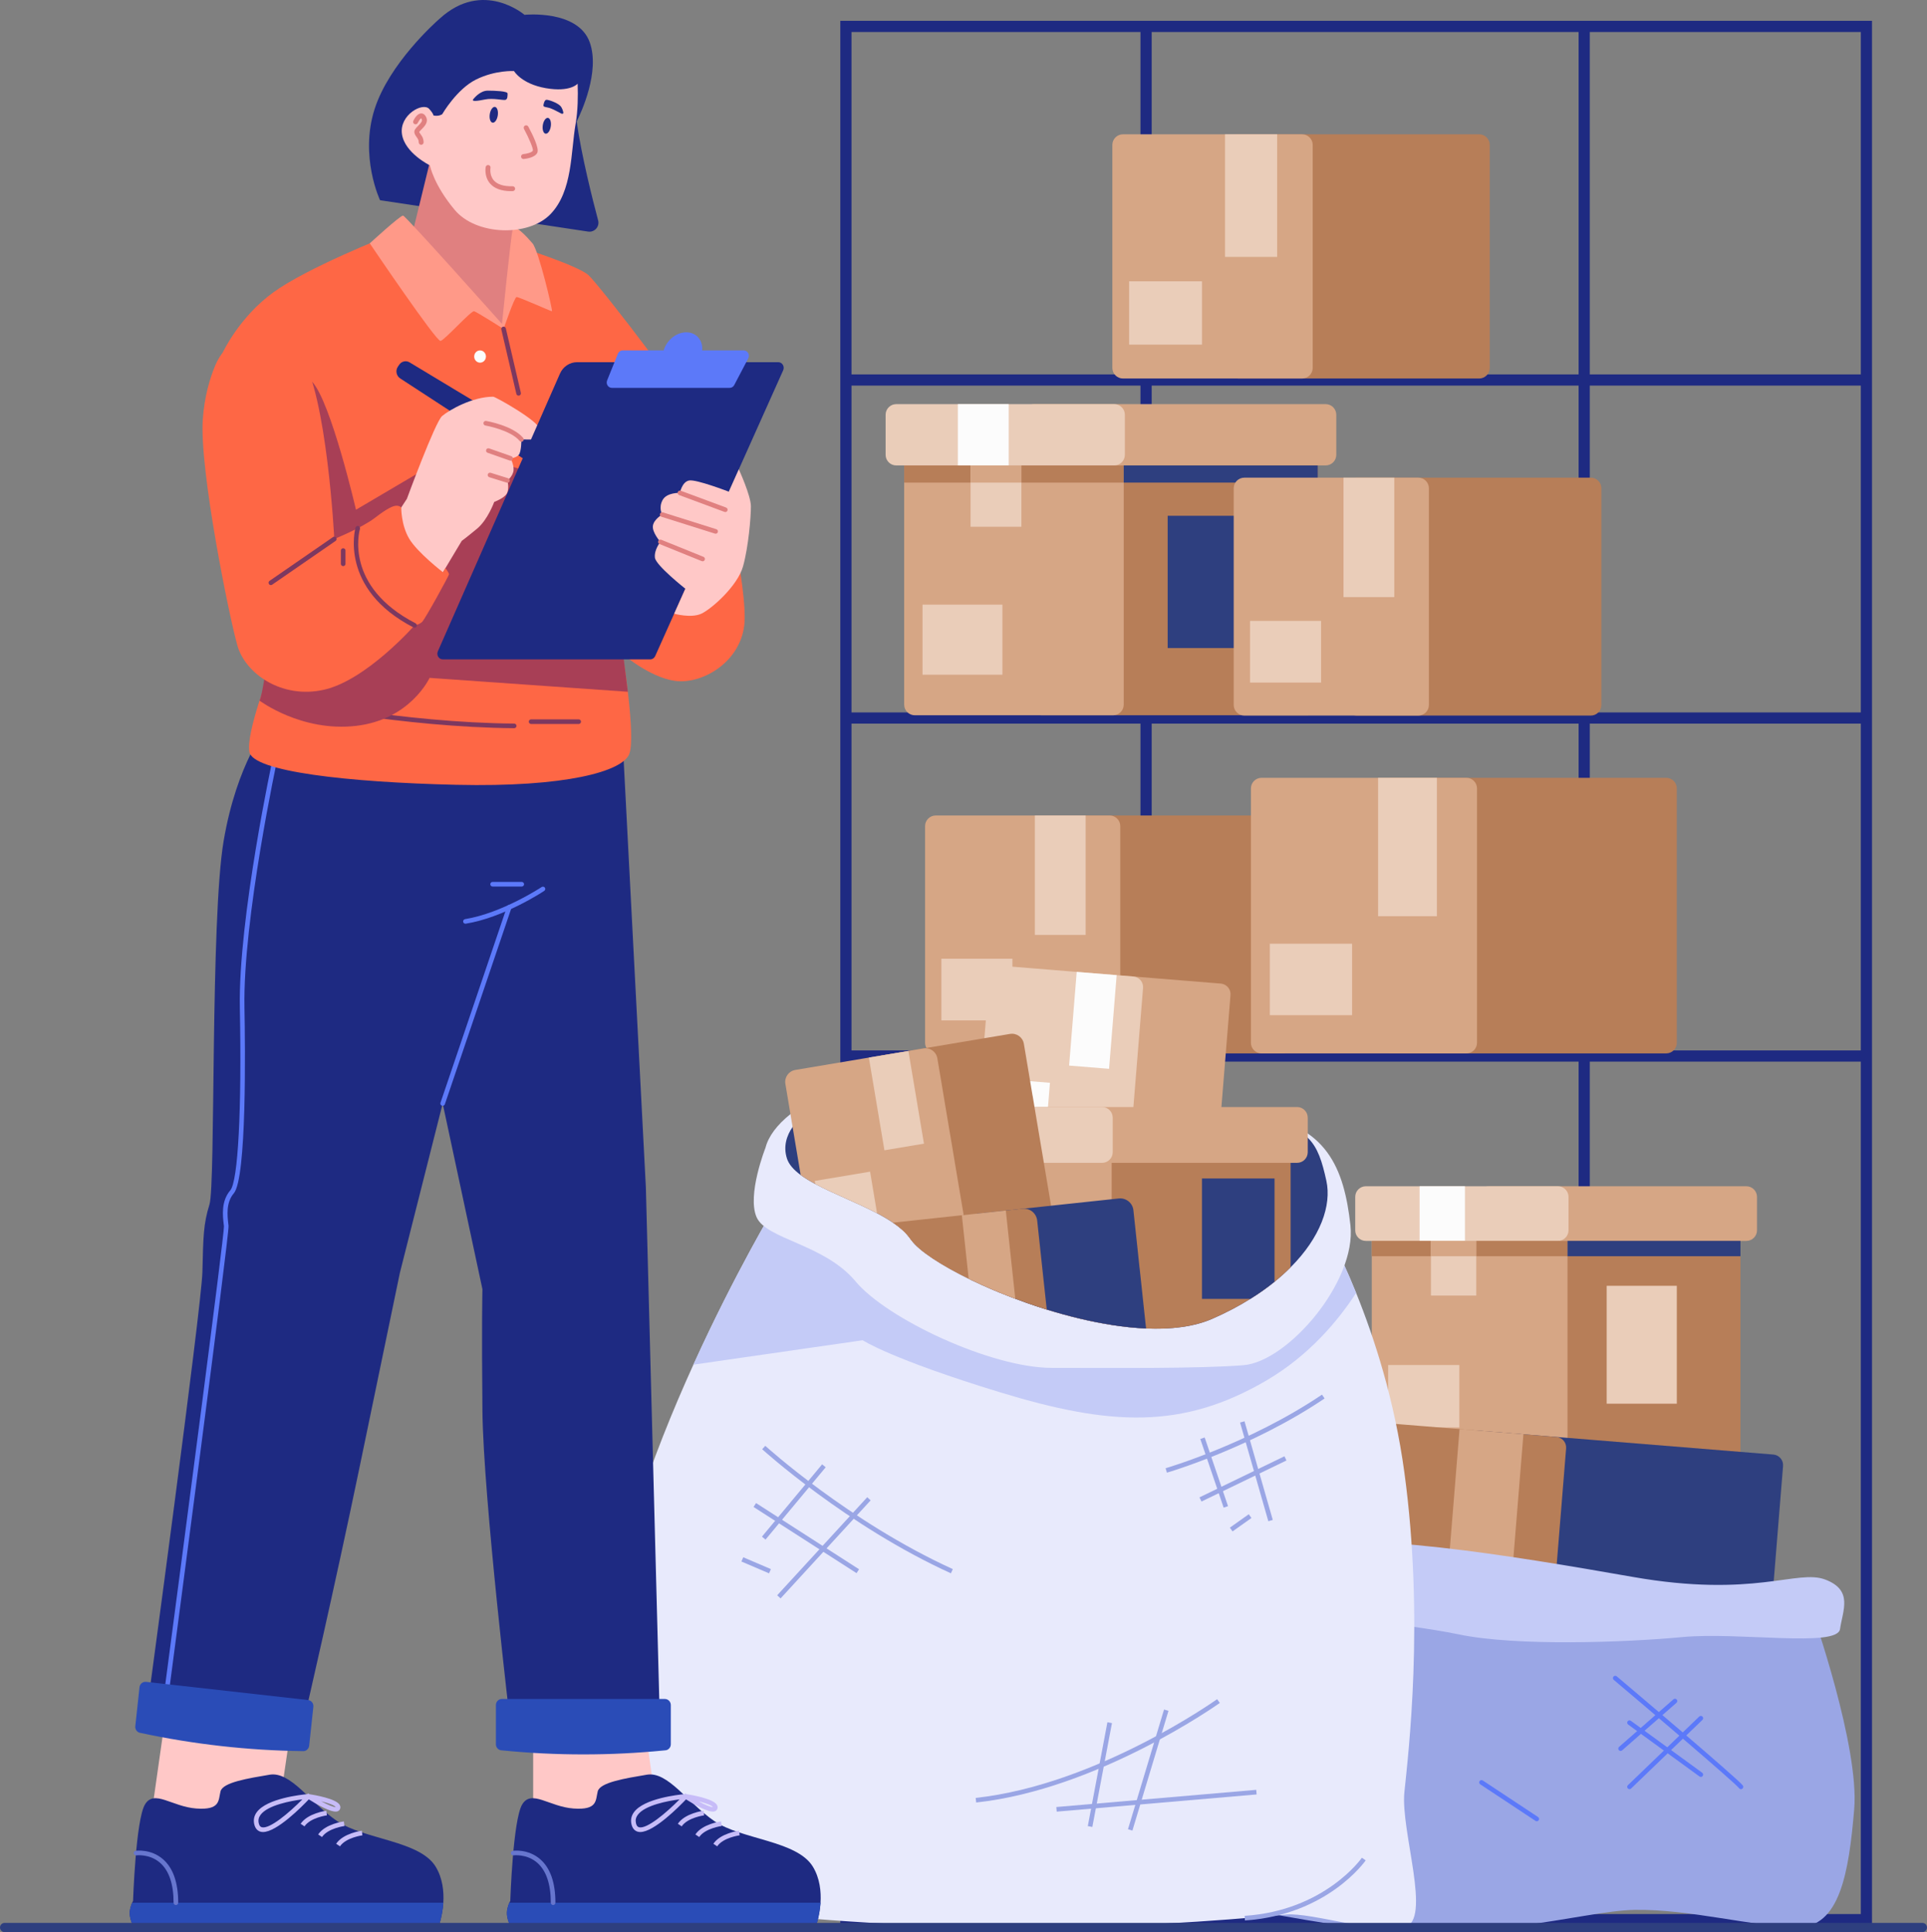 <?xml version="1.0" encoding="UTF-8"?>
<!DOCTYPE svg PUBLIC "-//W3C//DTD SVG 1.1//EN" "http://www.w3.org/Graphics/SVG/1.1/DTD/svg11.dtd">
<!-- Creator: CorelDRAW 2018 (64-Bit Not for resale) -->
<svg xmlns="http://www.w3.org/2000/svg" xml:space="preserve" width="146.933mm" height="147.355mm" version="1.1" shape-rendering="geometricPrecision" text-rendering="geometricPrecision" image-rendering="optimizeQuality" fill-rule="evenodd" clip-rule="evenodd"
viewBox="0 0 14693.3 14735.5"
 xmlns:xlink="http://www.w3.org/1999/xlink">
 <rect x="0" y="0" width="14693.3" height="14735.5" fill="#808080" stroke="none"/>
 <title>A female logistics worker holding a clipboard checks the inventory of cardboard packages in a warehouse. Illustration concept of parcel tracking, stock management, and delivery service</title>
<desc>A female logistics worker holding a clipboard checks the inventory of cardboard packages in a warehouse. Illustration concept of parcel tracking, stock management, and delivery service</desc>
<g id="Layer_x0020_1">
  <g id="_2736932659696">
   <path fill="#1E2A82" fill-rule="nonzero" d="M4484.41 1766.2l-1586.58 -239.25c0,0 -157.71,-333.33 -41.21,-695.8 110.95,-345.76 461.93,-659.39 494.76,-688.03l0.29 -0.24 1.79 -1.74 0.3 -0.23 0.26 0.04c329.05,-299.88 645.15,-27.93 645.15,-27.93 0,0 408.3,-42.03 497.96,210.74 78.87,222.95 -65.12,533.16 -100.21,603.73 38.11,264.41 120.68,591.48 163.87,753.52 12.68,47.63 -27.68,92.53 -76.38,85.19z"/>
   <path fill="#1E2A82" fill-rule="nonzero" d="M6492.62 14597.57l2203.58 0 0 -6501.08 -2203.58 0 0 6501.08zm2203.58 -6586.36l0 -2492.58 -2203.58 0 0 2492.58 2203.58 0zm0 -2577.85l0 -2492.61 -2203.58 0 0 2492.61 2203.58 0zm0 -2577.89l0 -2611.39 -2203.58 0 0 2611.39 2203.58 0zm5492.5 5241.02l-2066.66 0 0 6501.08 2066.66 0 0 -6501.08zm-2151.94 0l-3255.28 0 0 6501.08 3255.28 0 0 -6501.08zm-3255.28 -85.28l3255.28 0 0 -2492.58 -3255.28 0 0 2492.58zm3340.56 0l2066.66 0 0 -2492.58 -2066.66 0 0 2492.58zm-3340.56 -2577.85l3255.28 0 0 -2492.61 -3255.28 0 0 2492.61zm3340.56 0l2066.66 0 0 -2492.61 -2066.66 0 0 2492.61zm-3340.56 -2577.89l3255.28 0 0 -2611.39 -3255.28 0 0 2611.39zm3340.56 0l2066.66 0 0 -2611.39 -2066.66 0 0 2611.39zm2126.94 11827.38l-7841.64 0 0 -14524.05 7866.64 0 0 14524.05 -25 0z"/>
   <path fill="#B77E58" fill-rule="nonzero" d="M11278.26 2886.73l-1834.13 0c-44.76,0 -81.06,-36.3 -81.06,-81.07l0 -1700.35c0,-44.8 36.3,-81.07 81.06,-81.07l1834.13 0c44.77,0 81.07,36.27 81.07,81.07l0 1700.35c0,44.77 -36.3,81.07 -81.07,81.07z"/>
   <path fill="#D6A685" fill-rule="nonzero" d="M9928.29 2886.73l-1365.61 0c-44.76,0 -81.06,-36.3 -81.06,-81.07l0 -1700.35c0,-44.8 36.3,-81.07 81.06,-81.07l1365.61 0c44.76,0 81.07,36.27 81.07,81.07l0 1700.35c0,44.77 -36.31,81.07 -81.07,81.07z"/>
   <polygon fill="#EACDB9" fill-rule="nonzero" points="9340.84,1959.31 9738.24,1959.31 9738.24,1024.23 9340.84,1024.23 "/>
   <polygon fill="#EACDB9" fill-rule="nonzero" points="8609.36,2628.29 9165.27,2628.29 9165.27,2145.44 8609.36,2145.44 "/>
   <path fill="#B77E58" fill-rule="nonzero" d="M9966.58 5455.08l-2025.37 0c-44.77,0 -81.07,-36.27 -81.07,-81.07l0 -1899.11c0,-44.77 36.3,-81.07 81.07,-81.07l2025.37 0c44.77,0 81.03,36.3 81.03,81.07l0 1899.11c0,44.8 -36.26,81.07 -81.03,81.07z"/>
   <path fill="#D6A685" fill-rule="nonzero" d="M8487.27 5455.08l-1511.93 0c-44.77,0 -81.03,-36.27 -81.03,-81.07l0 -1899.11c0,-44.77 36.26,-81.07 81.03,-81.07l1511.93 0c44.77,0 81.07,36.3 81.07,81.07l0 1899.11c0,44.8 -36.3,81.07 -81.07,81.07z"/>
   <path fill="#D6A685" fill-rule="nonzero" d="M10108.08 3549.69l-2221.69 0c-44.77,0 -81.07,-36.27 -81.07,-81.07l0 -305.43c0,-44.77 36.3,-81.07 81.07,-81.07l2221.69 0c44.76,0 81.07,36.3 81.07,81.07l0 305.43c0,44.8 -36.31,81.07 -81.07,81.07z"/>
   <path fill="#EACDB9" fill-rule="nonzero" d="M8496.02 3549.69l-1662.18 0c-44.77,0 -81.07,-36.27 -81.07,-81.07l0 -305.43c0,-44.77 36.3,-81.07 81.07,-81.07l1662.18 0c44.77,0 81.07,36.3 81.07,81.07l0 305.43c0,44.8 -36.3,81.07 -81.07,81.07z"/>
   <polygon fill="#FCFCFC" fill-rule="nonzero" points="7303.46,3549.69 7691.09,3549.69 7691.09,3082.12 7303.46,3082.12 "/>
   <polygon fill="#EACDB9" fill-rule="nonzero" points="7400.33,4017.33 7788.07,4017.33 7788.07,3549.65 7400.33,3549.65 "/>
   <polygon fill="#EACDB9" fill-rule="nonzero" points="7034.25,5145.69 7643.39,5145.69 7643.39,4611.34 7034.25,4611.34 "/>
   <polygon fill="#2E3F7F" fill-rule="nonzero" points="8903.45,4942.28 9503.35,4942.28 9503.35,3933.62 8903.45,3933.62 "/>
   <polygon fill="#B77E58" fill-rule="nonzero" points="6894.34,3680.75 7400.33,3680.75 7400.33,3549.65 6894.34,3549.65 "/>
   <polygon fill="#B77E58" fill-rule="nonzero" points="7788.07,3680.75 8568.27,3680.75 8568.27,3549.65 7788.07,3549.65 "/>
   <polygon fill="#D6A685" fill-rule="nonzero" points="7400.33,3680.75 7788.07,3680.75 7788.07,3549.65 7400.33,3549.65 "/>
   <polygon fill="#2E3F7F" fill-rule="nonzero" points="8568.27,3680.61 10047.61,3680.61 10047.61,3549.65 8568.27,3549.65 "/>
   <path fill="#B77E58" fill-rule="nonzero" d="M12129.46 5457.44l-1782.66 0c-44.8,0 -81.07,-36.3 -81.07,-81.07l0 -1652.37c0,-44.77 36.27,-81.07 81.07,-81.07l1782.66 0c44.77,0 81.07,36.3 81.07,81.07l0 1652.37c0,44.77 -36.3,81.07 -81.07,81.07z"/>
   <path fill="#D6A685" fill-rule="nonzero" d="M10814.27 5457.44l-1326.2 0c-44.77,0 -81.07,-36.3 -81.07,-81.07l0 -1652.37c0,-44.77 36.3,-81.07 81.07,-81.07l1326.2 0c44.8,0 81.07,36.3 81.07,81.07l0 1652.37c0,44.77 -36.27,81.07 -81.07,81.07z"/>
   <polygon fill="#EACDB9" fill-rule="nonzero" points="10244.07,4553.94 10631.25,4553.94 10631.25,3642.92 10244.07,3642.92 "/>
   <polygon fill="#EACDB9" fill-rule="nonzero" points="9531.46,5205.66 10073.02,5205.66 10073.02,4735.27 9531.46,4735.27 "/>
   <path fill="#B77E58" fill-rule="nonzero" d="M9776.11 8033.88l-1782.65 0c-44.81,0 -81.07,-36.3 -81.07,-81.07l0 -1652.37c0,-44.77 36.26,-81.07 81.07,-81.07l1782.65 0c44.77,0 81.07,36.3 81.07,81.07l0 1652.37c0,44.77 -36.3,81.07 -81.07,81.07z"/>
   <path fill="#D6A685" fill-rule="nonzero" d="M8460.96 8033.88l-1326.24 0c-44.76,0 -81.06,-36.3 -81.06,-81.07l0 -1652.37c0,-44.77 36.3,-81.07 81.06,-81.07l1326.24 0c44.77,0 81.03,36.3 81.03,81.07l0 1652.37c0,44.77 -36.26,81.07 -81.03,81.07z"/>
   <polygon fill="#EACDB9" fill-rule="nonzero" points="7890.73,7130.35 8277.9,7130.35 8277.9,6219.38 7890.73,6219.38 "/>
   <polygon fill="#EACDB9" fill-rule="nonzero" points="7178.12,7782.07 7719.67,7782.07 7719.67,7311.68 7178.12,7311.68 "/>
   <path fill="#B77E58" fill-rule="nonzero" d="M12704.56 8033.88l-2090.63 0c-44.77,0 -81.07,-36.3 -81.07,-81.07l0 -1939.71c0,-44.77 36.3,-81.07 81.07,-81.07l2090.63 0c44.8,0 81.07,36.3 81.07,81.07l0 1939.71c0,44.77 -36.27,81.07 -81.07,81.07z"/>
   <path fill="#D6A685" fill-rule="nonzero" d="M11181.16 8033.88l-1561.93 0c-44.76,0 -81.07,-36.3 -81.07,-81.07l0 -1939.71c0,-44.77 36.31,-81.07 81.07,-81.07l1561.93 0c44.76,0 81.03,36.3 81.03,81.07l0 1939.71c0,44.77 -36.27,81.07 -81.03,81.07z"/>
   <polygon fill="#EACDB9" fill-rule="nonzero" points="10507.81,6987.3 10956.26,6987.3 10956.26,5932.02 10507.81,5932.02 "/>
   <polygon fill="#EACDB9" fill-rule="nonzero" points="9682.31,7742.21 10309.65,7742.21 10309.65,7197.34 9682.31,7197.34 "/>
   <path fill="#B77E58" fill-rule="nonzero" d="M13189.8 11162.55l-1787.98 0c-44.77,0 -81.07,-36.3 -81.07,-81.06l0 -1675.45c0,-44.81 36.3,-81.07 81.07,-81.07l1787.98 0c44.77,0 81.07,36.26 81.07,81.07l0 1675.45c0,44.76 -36.3,81.06 -81.07,81.06z"/>
   <path fill="#D6A685" fill-rule="nonzero" d="M11871.05 11162.55l-1330.29 0c-44.77,0 -81.07,-36.3 -81.07,-81.06l0 -1675.45c0,-44.81 36.3,-81.07 81.07,-81.07l1330.29 0c44.77,0 81.07,36.26 81.07,81.07l0 1675.45c0,44.76 -36.3,81.06 -81.07,81.06z"/>
   <path fill="#D6A685" fill-rule="nonzero" d="M13315.96 9463.89l-1963 0c-44.77,0 -81.07,-36.26 -81.07,-81.07l0 -254.7c0,-44.77 36.3,-81.07 81.07,-81.07l1963 0c44.76,0 81.06,36.3 81.06,81.07l0 254.7c0,44.81 -36.3,81.07 -81.06,81.07z"/>
   <path fill="#EACDB9" fill-rule="nonzero" d="M11878.85 9463.89l-1464.24 0c-44.77,0 -81.07,-36.26 -81.07,-81.07l0 -254.7c0,-44.77 36.3,-81.07 81.07,-81.07l1464.24 0c44.76,0 81.06,36.3 81.06,81.07l0 254.7c0,44.81 -36.3,81.07 -81.06,81.07z"/>
   <polygon fill="#FCFCFC" fill-rule="nonzero" points="10824.46,9463.89 11170.05,9463.89 11170.05,9047.05 10824.46,9047.05 "/>
   <polygon fill="#EACDB9" fill-rule="nonzero" points="10910.82,9880.77 11256.48,9880.77 11256.48,9463.86 10910.82,9463.86 "/>
   <polygon fill="#EACDB9" fill-rule="nonzero" points="10584.47,10886.75 11127.53,10886.75 11127.53,10410.36 10584.47,10410.36 "/>
   <polygon fill="#EACDB9" fill-rule="nonzero" points="12250.85,10705.35 12785.63,10705.35 12785.63,9806.15 12250.85,9806.15 "/>
   <polygon fill="#B77E58" fill-rule="nonzero" points="10459.76,9580.73 10910.82,9580.73 10910.82,9463.86 10459.76,9463.86 "/>
   <polygon fill="#B77E58" fill-rule="nonzero" points="11256.47,9580.73 11952.05,9580.73 11952.05,9463.86 11256.47,9463.86 "/>
   <polygon fill="#D6A685" fill-rule="nonzero" points="10910.82,9580.73 11256.48,9580.73 11256.48,9463.86 10910.82,9463.86 "/>
   <polygon fill="#2E3F7F" fill-rule="nonzero" points="11952.05,9580.63 13270.87,9580.63 13270.87,9463.87 11952.05,9463.87 "/>
   <path fill="#2E3F7F" fill-rule="nonzero" d="M13336.45 13375.29l-2284.52 -185.26c-44.62,-3.63 -77.85,-42.71 -74.22,-87.34l171.94 -2120.62c3.64,-44.62 42.72,-77.86 87.35,-74.22l2284.52 185.24c44.63,3.6 77.86,42.72 74.22,87.35l-171.94 2120.61c-3.63,44.59 -42.72,77.86 -87.35,74.24z"/>
   <path fill="#B77E58" fill-rule="nonzero" d="M11682.28 13241.16l-1710.41 -138.71c-44.63,-3.6 -77.86,-42.74 -74.26,-87.36l171.98 -2120.58c3.63,-44.62 42.72,-77.89 87.35,-74.26l1710.4 138.72c44.63,3.59 77.86,42.72 74.23,87.34l-171.94 2120.59c-3.64,44.62 -42.73,77.86 -87.35,74.26z"/>
   <polygon fill="#D6A685" fill-rule="nonzero" points="11523.03,12084.36 11036.09,12044.89 11128.98,10899.06 11615.96,10938.57 "/>
   <polygon fill="#EACDB9" fill-rule="nonzero" points="10754.44,12847.14 10073.29,12791.89 10121.27,12200.25 10802.41,12255.49 "/>
   <path fill="#9AA6E5" fill-rule="nonzero" d="M13818.63 12294.93c0,0 360.33,1022.74 319.55,1503.96 -40.82,481.23 -108.8,903.29 -435.12,899.63 -326.36,-3.67 -822.64,-139.64 -1237.37,-132.83 -414.72,6.78 -1196.55,285.54 -2311.54,108.77 -1114.95,-176.78 -1148.96,-231.14 -1101.37,-788.64 47.59,-557.5 748.7,-1788.05 748.7,-1788.05l4017.15 197.16z"/>
   <path fill="#C4CBF7" fill-rule="nonzero" d="M9855.81 11804.43c0,0 -302.55,230.19 -139.39,373.95 163.2,143.75 968.84,194.73 1407.34,286.52 438.5,91.76 1274.73,61.18 1703.07,20.39 428.31,-40.78 1182.97,81.6 1203.36,-61.2 20.39,-142.77 101.95,-295.74 -112.18,-377.3 -214.17,-81.6 -540.49,142.77 -1468.51,-20.42 -928.02,-163.16 -2138.19,-362.31 -2593.69,-221.94z"/>
   <path fill="#5C79F9" fill-rule="nonzero" d="M13274.75 13645.09c-5.33,0 -10.65,-2.44 -14.11,-7.06 -32.46,-43.29 -701,-611.29 -955.89,-826.53 -7.44,-6.24 -8.39,-17.39 -2.11,-24.83 6.31,-7.44 17.46,-8.32 24.87,-2.08 37.53,31.68 919.87,776.97 961.35,832.28 5.86,7.78 4.27,18.86 -3.53,24.72 -3.17,2.37 -6.87,3.5 -10.58,3.5z"/>
   <path fill="#5C79F9" fill-rule="nonzero" d="M12968.79 13551.63c-3.6,0 -7.23,-1.13 -10.37,-3.39l-543.88 -396.02c-7.87,-5.76 -9.6,-16.76 -3.88,-24.62 5.71,-7.87 16.79,-9.6 24.62,-3.89l543.88 395.99c7.9,5.79 9.63,16.8 3.91,24.67 -3.45,4.73 -8.81,7.26 -14.28,7.26z"/>
   <path fill="#5C79F9" fill-rule="nonzero" d="M12424.91 13645.09c-4.62,0 -9.21,-1.85 -12.7,-5.4 -6.77,-7.03 -6.56,-18.2 0.49,-24.94l543.88 -523.49c7.02,-6.7 18.13,-6.49 24.94,0.49 6.74,7.02 6.53,18.17 -0.49,24.95l-543.88 523.44c-3.42,3.28 -7.83,4.95 -12.24,4.95z"/>
   <path fill="#5C79F9" fill-rule="nonzero" d="M12356.89 13353.58c-4.86,0 -9.77,-2.01 -13.22,-5.99 -6.46,-7.34 -5.72,-18.48 1.62,-24.9l414.72 -362.8c7.27,-6.35 18.45,-5.72 24.87,1.65 6.46,7.33 5.68,18.48 -1.65,24.87l-414.69 362.8c-3.36,2.92 -7.48,4.37 -11.65,4.37z"/>
   <path fill="#5C79F9" fill-rule="nonzero" d="M11717.84 13889.87c-3.32,0 -6.71,-0.95 -9.7,-2.92l-421.5 -278.76c-8.15,-5.36 -10.37,-16.35 -5.01,-24.42 5.32,-8.15 16.26,-10.43 24.41,-5l421.53 278.76c8.12,5.36 10.38,16.33 4.98,24.4 -3.35,5.16 -9,7.94 -14.71,7.94z"/>
   <path fill="#E8EAFC" fill-rule="nonzero" d="M10708.4 14698.55c-214.49,51.12 -703.79,-112.64 -897.5,-97.47 -193.71,15.17 -938.25,97.47 -2039.83,97.47 -1101.2,0 -1998.7,-102.27 -2253.55,-133.02 -254.81,-30.35 -448.94,133.02 -736.92,81.86 -288,-51.49 -364.66,-540.81 -300.39,-907.86 63.93,-367.07 -13.16,-988.95 364.28,-2192.41 125.03,-398.64 284.8,-792.06 442.56,-1139.55 318.35,-701 628.3,-1216.23 628.3,-1216.23l4165.14 122.2c0,0 121.04,202.53 260.03,547.23 137.02,338.31 292.38,814 367.88,1370.01 152.96,1121.98 30.34,2141.68 0,2436.84 -30.76,295.6 214.06,979.77 0,1030.93z"/>
   <path fill="#C4CBF7" fill-rule="nonzero" d="M10340.52 9860.77c-138.99,213.68 -359.09,476.5 -682.59,666.61 -642.69,377.08 -1194.29,346.71 -2029.88,91.86 -835.98,-255.2 -1050.08,-397.79 -1050.08,-397.79l-1290.92 186.12c318.35,-701 628.3,-1216.23 628.3,-1216.23l4165.14 122.2c0,0 121.04,202.53 260.03,547.23z"/>
   <path fill="#E8EAFC" fill-rule="nonzero" d="M5837.03 8752.83c0,0 -142.77,360.33 -68.01,530.3 74.79,169.97 516.71,203.98 754.66,489.51 237.95,285.54 1033.39,659.45 1495.71,659.45 462.31,0 1121.76,6.81 1461.7,-20.39 339.93,-27.2 863.42,-639.06 815.83,-1067.4 -47.59,-428.31 -176.74,-775.02 -747.85,-843.03 -571.08,-67.98 -788.64,74.79 -1808.41,-210.75 -1019.81,-285.54 -1817.52,121.6 -1903.63,462.31z"/>
   <path fill="#2E3F7F" fill-rule="nonzero" d="M9840.85 9665.05c-37.15,37.53 -77.9,74.29 -122.63,110.24 -55.52,45.12 -117.01,89.08 -184.54,130.6 -86.64,54.33 -183.3,105.44 -290.37,152.19 -139.8,61.1 -314.32,81.88 -504.47,73.48 -85.05,-3.17 -172.93,-12.77 -262.4,-26.74 -163.75,-25.58 -331.92,-66.71 -494.87,-117.44 -53.55,-16.79 -106.68,-34.36 -158.58,-52.74 -68.72,-24.34 -135.43,-49.92 -199.74,-76.27 -19.15,-7.59 -37.92,-15.59 -56.69,-23.57 -55.92,-23.99 -109.43,-48.33 -160.58,-72.7 -227.65,-110.25 -398.22,-222.47 -456.53,-303.15l-2.01 -2.82 -2.37 -3.17c-4.02,-6 -8.01,-11.61 -12.8,-17.18 -19.16,-25.58 -43.54,-49.92 -71.9,-72.71 -15.98,-13.16 -33.55,-25.97 -51.93,-38.35 -36.72,-25.15 -77.47,-49.1 -121,-71.89 -151.38,-79.87 -331.93,-148.59 -470.93,-223.28 -41.55,-21.94 -79.09,-44.73 -111.44,-68.29 -52.7,-39.13 -90.66,-80.68 -105.05,-127 -29.14,-93.07 -1.2,-174.56 43.53,-239.68 69.92,-101.04 180.94,-161.36 180.94,-161.36 105.05,-93.45 254.84,-150.18 432.57,-178.12 5.61,-0.81 11.19,-1.62 16.8,-2.4 90.27,-13.58 187.32,-19.58 289.17,-19.19 69.11,0 140.19,3.21 212.9,8.4 98.25,7.58 198.9,19.58 300.74,35.56 32.35,4.79 65.13,10.37 97.47,16.37 99.84,17.56 199.71,38.73 299.16,62.3l0.39 0c12.38,3.21 24.38,5.99 36.76,9.17 29.17,7.19 57.54,14 85.09,20.39 51.93,12.38 101.46,23.56 149.79,33.55 39.12,8.78 77.08,16.37 114.23,23.56 71.89,13.97 140.19,25.97 206.09,35.95 59.13,9.17 116.24,16.79 171.77,23.18 228.46,26.74 435.32,33.94 667.81,38.35 48.33,0.38 97.86,1.2 148.59,1.97 279.18,3.6 428.59,47.56 517.63,134.62 78.31,75.88 110.24,184.54 141.81,327.52 41.52,188.14 -44.73,432.58 -272.41,660.65z"/>
   <path fill="#9AA6E5" fill-rule="nonzero" d="M7250.61 11998.95c-795.55,-362.37 -1432.73,-940.54 -1439.08,-946.32l23.77 -26.04c6.32,5.75 639.59,580.25 1429.92,940.26l-14.61 32.1z"/>
   <polygon fill="#9AA6E5" fill-rule="nonzero" points="6531.16,11997.75 5745.87,11492.93 5764.96,11463.23 6550.24,11968.05 "/>
   <polygon fill="#9AA6E5" fill-rule="nonzero" points="5864.09,11999.13 5653.34,11909.03 5667.2,11876.58 5877.92,11966.68 "/>
   <polygon fill="#9AA6E5" fill-rule="nonzero" points="5952,12190.3 5926.04,12166.45 6612.65,11418.6 6638.65,11442.45 "/>
   <polygon fill="#9AA6E5" fill-rule="nonzero" points="5837,11741.78 5809.87,11719.24 6268.76,11167.7 6295.92,11190.21 "/>
   <path fill="#9AA6E5" fill-rule="nonzero" d="M8897.56 11231.35l-9.78 -33.91c6.28,-1.8 638.25,-186.9 1192.39,-561.3l19.79 29.21c-558.94,377.65 -1196.02,564.16 -1202.4,566z"/>
   <polygon fill="#9AA6E5" fill-rule="nonzero" points="9161.33,11451.44 9145.95,11419.66 9793.79,11106.46 9809.17,11138.25 "/>
   <polygon fill="#9AA6E5" fill-rule="nonzero" points="9398.22,11679.34 9377.76,11650.62 9521.8,11548.32 9542.26,11577.03 "/>
   <polygon fill="#9AA6E5" fill-rule="nonzero" points="9670.95,11601.44 9455.51,10849.08 9489.41,10839.37 9704.85,11591.74 "/>
   <polygon fill="#9AA6E5" fill-rule="nonzero" points="9330.24,11498.08 9152.23,10974.42 9185.63,10963.06 9363.65,11486.72 "/>
   <path fill="#9AA6E5" fill-rule="nonzero" d="M7443.37 13746.97l-3.77 -35.07c922.69,-100.3 1831.79,-746.54 1840.83,-753.07l20.6 28.67c-9.14,6.56 -925.59,658.16 -1857.66,759.47z"/>
   <polygon fill="#9AA6E5" fill-rule="nonzero" points="8057.38,13816.5 8054.35,13781.33 9578.7,13650.23 9581.73,13685.37 "/>
   <polygon fill="#9AA6E5" fill-rule="nonzero" points="8634.56,13961.03 8600.8,13950.84 8875.79,13037.67 8909.55,13047.86 "/>
   <polygon fill="#9AA6E5" fill-rule="nonzero" points="8329.05,13933.27 8294.38,13926.75 8443.99,13134.68 8478.63,13141.25 "/>
   <path fill="#9AA6E5" fill-rule="nonzero" d="M9492.55 14646.55l-2.33 -35.21c612.18,-40.95 891.37,-439.09 894.12,-443.16l29.17 19.94c-2.82,4.12 -290.9,416.28 -920.96,458.43z"/>
   <path fill="#D6A685" fill-rule="nonzero" d="M9192.83 8924.32l-1000.55 -81.14c-44.62,-3.6 -77.86,-42.72 -74.22,-87.35l102.27 -1261.39c3.63,-44.63 42.72,-77.89 87.35,-74.26l1000.54 81.14c44.63,3.63 77.86,42.72 74.26,87.35l-102.3 1261.43c-3.6,44.62 -42.72,77.85 -87.35,74.22z"/>
   <path fill="#EACDB9" fill-rule="nonzero" d="M8526.08 8870.27l-1009.44 -81.88c-44.62,-3.59 -77.86,-42.72 -74.22,-87.34l102.27 -1261.4c3.63,-44.62 42.72,-77.89 87.35,-74.26l1009.43 81.85c44.63,3.63 77.86,42.72 74.26,87.35l-102.3 1261.42c-3.64,44.63 -42.72,77.86 -87.35,74.26z"/>
   <polygon fill="#FCFCFC" fill-rule="nonzero" points="8456.55,8151.38 8151.92,8126.69 8209.85,7412.24 8514.47,7436.94 "/>
   <polygon fill="#FCFCFC" fill-rule="nonzero" points="7975.89,8626.89 7549.77,8592.32 7579.68,8223.42 8005.8,8257.99 "/>
   <path fill="#B77E58" fill-rule="nonzero" d="M9840.85 8818.27l0 846.78c-37.15,37.53 -77.9,74.29 -122.63,110.24 -55.52,45.12 -117.01,89.08 -184.54,130.6 -86.64,54.33 -183.3,105.44 -290.37,152.19 -202.49,88.65 -477.31,92.25 -766.87,46.74 -217.69,-33.97 -443.75,-95.89 -653.45,-170.18l0 -1116.37 0.39 -5.18c2.4,-48.33 42.34,-86.68 91.48,-86.68l1834.12 0c50.73,0 91.87,41.14 91.87,91.86z"/>
   <path fill="#D6A685" fill-rule="nonzero" d="M8476.44 8814.29l0 1290.53c-217.69,-33.97 -443.75,-95.89 -653.45,-170.18 -68.72,-24.34 -135.43,-49.92 -199.74,-76.27 -19.15,-7.59 -37.92,-15.59 -56.69,-23.57 -306.78,-131.02 -546.03,-277.21 -617.11,-375.85l-2.01 -2.82 -2.37 -3.17c-4.02,-6 -8.01,-11.61 -12.8,-17.18l0 -617.51c0,-41.13 26.77,-76.3 63.92,-87.87l21.55 -3.6 6 -0.39 1360.81 0c49.53,0 89.5,38.74 91.89,87.88z"/>
   <path fill="#D6A685" fill-rule="nonzero" d="M9890.38 8868.44l-2036.8 0c-44.77,0 -81.07,-36.3 -81.07,-81.07l0 -263.56c0,-44.77 36.3,-81.03 81.07,-81.03l2036.8 0c44.77,0 81.07,36.26 81.07,81.03l0 263.56c0,44.77 -36.3,81.07 -81.07,81.07z"/>
   <path fill="#EACDB9" fill-rule="nonzero" d="M8403.35 8868.44l-1520.72 0c-44.77,0 -81.07,-36.3 -81.07,-81.07l0 -263.56c0,-44.77 36.3,-81.03 81.07,-81.03l1520.72 0c44.77,0 81.07,36.26 81.07,81.03l0 263.56c0,44.77 -36.3,81.07 -81.07,81.07z"/>
   <path fill="black" fill-rule="nonzero" d="M7318.35 8859.62l339.93 0 0 -408.06 -339.93 0 0 408.06zm357.57 17.64l-375.21 0 0 -443.34 375.21 0 0 443.34z"/>
   <path fill="black" fill-rule="nonzero" d="M7407.74 9285.28l339.94 0 0 -408.02 -339.94 0 0 408.02zm357.58 17.64l-375.22 0 0 -443.3 375.22 0 0 443.3z"/>
   <path fill="#2E3F7F" fill-rule="nonzero" d="M9718.22 8987.61l0 787.68c-55.52,45.12 -117.01,89.08 -184.54,130.6l-368.65 0 0 -918.28 553.19 0z"/>
   <path fill="#B77E58" fill-rule="nonzero" d="M7937.61 9293.18l-114.62 19.16 -544.83 91.48 -309.56 51.92 -0.39 0c-7.19,1.2 -13.97,1.59 -20.77,0.39l-2.37 -3.17c-4.02,-6 -8.01,-11.61 -12.8,-17.18 -19.16,-25.58 -43.54,-49.92 -71.9,-72.71l-99.84 -593.13 -86.67 -517.24 -16.8 -99.06c-8.39,-49.92 25.19,-97.47 75.5,-105.87l193.71 -32.35 115.46 -19.54 0.39 0 463.73 -77.89 195.29 -32.78c49.96,-8.39 97.48,25.19 105.87,75.11l47.91 285.57 18.38 110.25 0.39 0 14.39 86.67 29.95 179.36 17.57 104.24 16.41 97.05 7.58 45.16 53.52 318.73c8.39,49.92 -25.58,97.44 -75.5,105.83z"/>
   <path fill="#D6A685" fill-rule="nonzero" d="M7353.27 9297.98l-72.32 -429.36 -23.56 -142.21 -47.91 -283.6 -33.55 -200.9 -28.75 -170.54c-8.4,-50.34 -55.14,-83.89 -105.06,-75.49l-0.39 0 -115.46 19.15 0 0.39 -193.71 32.35 -107.46 17.99 -561.16 94.27c-49.92,8.39 -83.89,55.91 -75.5,105.83l55.11 328.72 61.52 366.68c32.35,23.56 69.89,46.35 111.44,68.29 139,74.69 319.55,143.41 470.93,223.28 65.09,34.36 124.6,70.69 172.93,110.24 28.36,22.79 52.74,47.13 71.9,72.71 4.79,5.57 8.78,11.18 12.8,17.18l2.37 3.17 2.01 2.82 18.76 -3.21 0.39 0 309.56 -51.92c49.92,-8.4 83.51,-55.53 75.11,-105.84z"/>
   <polygon fill="#EACDB9" fill-rule="nonzero" points="7045.19,8722.07 6743.78,8772.7 6625.07,8065.83 6926.44,8015.21 "/>
   <path fill="#EACDB9" fill-rule="nonzero" d="M6687.44 9252.83c-151.38,-79.87 -331.93,-148.59 -470.93,-223.28l-3.98 -23.14 421.78 -70.7 53.13 317.12z"/>
   <path fill="#2E3F7F" fill-rule="nonzero" d="M8738.84 10131.56c-85.05,-3.17 -172.93,-12.77 -262.4,-26.74 -163.75,-25.58 -331.92,-66.71 -494.87,-117.44 -53.55,-16.79 -106.68,-34.36 -158.58,-52.74 -68.72,-24.34 -135.43,-49.92 -199.74,-76.27 -19.15,-7.59 -37.92,-15.59 -56.69,-23.57 -55.92,-23.99 -109.43,-48.33 -160.58,-72.7l-30.34 -284.8 -12 -110.21c-5.99,-55.53 33.97,-105.87 90.28,-111.44l215.3 -23.18 128.2 -13.97 0.39 0 515.65 -55.14 216.89 -23.14c55.53,-6 105.83,33.94 111.83,89.46l33.97 317.54 12.77 122.62 0.39 0 10.41 96.24 21.16 199.32 12.39 115.85 5.57 50.31z"/>
   <path fill="#B77E58" fill-rule="nonzero" d="M7952.78 9721.77l-23.95 -223.69 -20.36 -189.3c-5.99,-55.95 -55.14,-95.89 -110.66,-90.28l-0.39 0 -128.2 13.58 0 0.39 -235.27 25.15 -99.45 10.41 -526.06 56.69c18.38,12.38 35.95,25.19 51.93,38.35 28.36,22.79 52.74,47.13 71.9,72.71 4.79,5.57 8.78,11.18 12.8,17.18l2.37 3.17 2.01 2.82c56.72,78.29 218.89,186.52 436.56,293.16 6.81,3.6 13.19,6.81 19.97,9.99 51.15,24.37 104.66,48.71 160.58,72.7 18.77,7.98 37.54,15.98 56.69,23.57 38.38,15.98 77.89,31.15 118.25,46.32 26.74,10.41 53.91,20.39 81.49,29.95 51.9,18.38 105.03,35.95 158.58,52.74l-28.79 -265.61z"/>
   <path fill="#D6A685" fill-rule="nonzero" d="M7741.5 9904.69c-40.36,-15.17 -79.87,-30.34 -118.25,-46.32 -19.15,-7.59 -37.92,-15.59 -56.69,-23.57 -55.92,-23.99 -109.43,-48.33 -160.58,-72.7 -6.78,-3.18 -13.16,-6.39 -19.97,-9.99l-51.93 -483.69 99.87 -10.8 235.27 -25.15 72.28 672.22z"/>
   <polygon fill="#E08080" fill-rule="nonzero" points="3306.49,1116.75 2991.98,2405.09 3869.8,2537.45 3979.76,1410.96 "/>
   <polygon fill="#FFC8C7" fill-rule="nonzero" points="4065.38,13190.99 4065.38,13813.23 5025.71,13933.56 4897.76,13025.99 "/>
   <path fill="#1E2A82" fill-rule="nonzero" d="M3867.12 14614.98c10.27,61.81 35.6,85.23 35.6,85.23l2315.42 0c0,0 31.25,-81.99 38.38,-189.02 5.15,-85.23 -4.76,-186.62 -58.56,-275.1 -121.5,-199.53 -545.71,-206.4 -751.1,-347.38 -205.78,-140.97 -353.8,-381.31 -515.23,-353.84 -161.86,27.45 -357.37,58.18 -373.98,127.26 -17.01,68.65 0,144.18 -185.21,130.45 -185.17,-13.75 -320.15,-147.85 -390.56,-31.11 -70.84,117.16 -91.02,735.97 -91.02,735.97 0,0 -3.17,4.86 -7.12,13.75 -9.11,20.17 -23.75,60.58 -16.62,103.79z"/>
   <path fill="#2A4CB7" fill-rule="nonzero" d="M3867.12 14614.98c10.27,61.81 35.6,85.23 35.6,85.23l2315.42 0c0,0 31.25,-81.99 38.38,-189.02l-2372.78 0c-9.11,20.17 -23.75,60.58 -16.62,103.79z"/>
   <path fill="#C7BCF8" fill-rule="nonzero" d="M5324.8 13737.23c52,28.08 95.57,45.97 110.63,44.31 -7.3,-12.41 -51.86,-29.64 -110.63,-44.31zm-143.02 -14.36c-86.08,11.3 -263.81,43.12 -319.12,118.4 -14.36,19.5 -18.73,40.25 -13.41,63.43 5.44,23.56 15.95,28.95 23.36,30.9 59.37,15.69 208.67,-110.67 309.17,-212.73zm-300 249.11c-6.42,0 -12.52,-0.75 -18.24,-2.26 -17.25,-4.64 -39.72,-18.21 -48.68,-57.12 -7.66,-33.31 -1.17,-64.35 19.37,-92.25 77.22,-104.99 338.24,-133.08 385.51,-137.31l5.47 -5.92 9.28 6.06c40.85,6.35 199.63,33.63 230.43,79.55 7.73,11.51 7.34,22.05 5.65,28.9 -2.51,10.27 -9.35,18.09 -19.27,22.01 -43.21,16.98 -167.35,-56.97 -220.48,-90.8 -50.94,53.73 -243.56,249.14 -349.04,249.14z"/>
   <path fill="#C7BCF8" fill-rule="nonzero" d="M5197.8 13928.83l-29.21 -19.76c54.33,-80.47 190.15,-98.57 195.93,-99.3l4.45 34.98c-1.24,0.18 -125.8,16.9 -171.17,84.08z"/>
   <path fill="#C7BCF8" fill-rule="nonzero" d="M5331.43 14010.21l-29.21 -19.8c54.33,-80.42 190.18,-98.55 195.93,-99.26l4.48 34.99c-1.27,0.18 -125.83,16.87 -171.2,84.07z"/>
   <path fill="#C7BCF8" fill-rule="nonzero" d="M5468.56 14081.19l-29.21 -19.75c54.32,-80.48 190.14,-98.57 195.93,-99.32l4.44 35.03c-1.27,0.18 -125.8,16.83 -171.16,84.04z"/>
   <path fill="#6776CE" fill-rule="nonzero" d="M4217.43 14528.83c-9.74,0 -17.64,-7.9 -17.64,-17.64 0,-142.56 -34.92,-245.21 -103.86,-305.16 -79.55,-69.13 -179.1,-56.08 -180.13,-56.01 -9.38,1.06 -18.52,-5.33 -19.89,-15 -1.38,-9.63 5.25,-18.56 14.92,-19.96 4.55,-0.57 115.75,-15.74 207.79,63.95 77.29,66.85 116.45,178.61 116.45,332.18 0,9.74 -7.9,17.64 -17.64,17.64z"/>
   <polygon fill="#FFC8C7" fill-rule="nonzero" points="1270.5,13025.99 1145.82,13903.21 2094.38,14021.75 2227.37,13114.55 "/>
   <path fill="#1E2A82" fill-rule="nonzero" d="M990.9 14614.98c10.3,61.81 35.61,85.23 35.61,85.23l2315.43 0c0,0 31.26,-81.99 38.38,-189.02 5.15,-85.23 -4.76,-186.62 -58.56,-275.1 -121.5,-199.53 -545.71,-206.4 -751.1,-347.38 -205.77,-140.97 -353.79,-381.31 -515.25,-353.84 -161.85,27.45 -357.34,58.18 -373.96,127.26 -17.02,68.65 0,144.18 -185.21,130.45 -185.19,-13.75 -320.13,-147.85 -390.58,-31.11 -70.83,117.16 -91.02,735.97 -91.02,735.97 0,0 -3.16,4.86 -7.12,13.75 -9.1,20.17 -23.74,60.58 -16.62,103.79z"/>
   <path fill="#2A4CB7" fill-rule="nonzero" d="M990.9 14614.98c10.3,61.81 35.61,85.23 35.61,85.23l2315.43 0c0,0 31.26,-81.99 38.38,-189.02l-2372.8 0c-9.1,20.17 -23.74,60.58 -16.62,103.79z"/>
   <path fill="#C7BCF8" fill-rule="nonzero" d="M2448.57 13737.23c52.03,28.08 95.42,45.97 110.66,44.31 -7.3,-12.41 -51.89,-29.64 -110.66,-44.31zm-142.98 -14.36c-86.09,11.3 -263.81,43.12 -319.14,118.4 -14.37,19.5 -18.74,40.25 -13.39,63.43 5.44,23.56 15.94,28.95 23.35,30.9 59.43,15.69 208.67,-110.67 309.18,-212.73zm-300.01 249.11c-6.42,0 -12.51,-0.75 -18.23,-2.26 -17.27,-4.64 -39.72,-18.21 -48.68,-57.12 -7.69,-33.31 -1.17,-64.35 19.35,-92.25 77.21,-104.99 338.25,-133.08 385.52,-137.31l5.47 -5.92 9.28 6.06c40.85,6.35 199.64,33.63 230.43,79.55 7.73,11.51 7.34,22.05 5.65,28.9 -2.51,10.27 -9.38,18.09 -19.26,22.01 -43.22,16.98 -167.36,-56.97 -220.49,-90.8 -50.94,53.73 -243.55,249.14 -349.04,249.14z"/>
   <path fill="#C7BCF8" fill-rule="nonzero" d="M2321.6 13928.83l-29.21 -19.76c54.33,-80.47 190.15,-98.57 195.9,-99.3l4.48 34.98c-1.24,0.18 -125.8,16.9 -171.17,84.08z"/>
   <path fill="#C7BCF8" fill-rule="nonzero" d="M2455.23 14010.21l-29.21 -19.8c54.37,-80.42 190.15,-98.55 195.9,-99.26l4.48 34.99c-1.23,0.18 -125.76,16.87 -171.17,84.07z"/>
   <path fill="#C7BCF8" fill-rule="nonzero" d="M2592.32 14081.19l-29.21 -19.75c54.33,-80.48 190.19,-98.57 195.97,-99.32l4.45 35.03c-1.27,0.18 -125.8,16.83 -171.21,84.04z"/>
   <path fill="#6776CE" fill-rule="nonzero" d="M1341.21 14528.83c-9.74,0 -17.64,-7.9 -17.64,-17.64 0,-142.56 -34.92,-245.21 -103.86,-305.16 -79.58,-69.13 -179.08,-56.08 -180.11,-56.01 -9.51,1.06 -18.56,-5.33 -19.91,-15 -1.38,-9.63 5.28,-18.56 14.91,-19.96 4.63,-0.57 115.77,-15.74 207.82,63.95 77.27,66.85 116.43,178.61 116.43,332.18 0,9.74 -7.88,17.64 -17.64,17.64z"/>
   <path fill="#1E2A82" fill-rule="nonzero" d="M4752.66 5746.25l172.02 3309.16 107.77 4118.41 -1138.34 0c0,0 -208.81,-1753.24 -215.55,-2413.29 -6.74,-660.05 0,-928.2 0,-928.2l-303.11 -1416.36 -326.7 1292.61c0,0 -111.13,536.29 -306.46,1478.21 -195.33,941.95 -410.88,1870.14 -410.88,1870.14l-1212.46 0c0,0 417.63,-3087.08 424.35,-3355.23 6.74,-268.15 6.74,-364.42 53.9,-515.65 47.15,-151.28 6.73,-2172.66 107.77,-2770.83 101.04,-598.17 335.97,-879.26 335.97,-879.26l2711.72 210.29z"/>
   <path fill="#5C79F9" fill-rule="nonzero" d="M3548.88 7044.75c-8.5,0 -15.98,-6.13 -17.36,-14.81 -1.55,-9.63 4.94,-18.66 14.61,-20.22 280.92,-45.29 581.09,-242.81 584.09,-244.79 8.01,-5.33 19.02,-3.24 24.49,4.94 5.36,8.15 3.13,19.05 -4.98,24.48 -12.52,8.26 -309.6,203.7 -598.03,250.19l-2.82 0.21z"/>
   <path fill="#5C79F9" fill-rule="nonzero" d="M3375.45 8433.64l-5.64 -0.95c-9.24,-3.14 -14.22,-13.16 -11.08,-22.37l507.51 -1496.87c3.1,-9.24 13.19,-14.15 22.36,-11.08 9.21,3.14 14.19,13.16 11.05,22.37l-507.51 1496.91c-2.47,7.37 -9.35,11.99 -16.69,11.99z"/>
   <path fill="#5C79F9" fill-rule="nonzero" d="M3978.32 6761.16l-222.29 0c-9.77,0 -17.64,-7.87 -17.64,-17.64 0,-9.74 7.87,-17.64 17.64,-17.64l222.29 0c9.73,0 17.64,7.9 17.64,17.64 0,9.77 -7.91,17.64 -17.64,17.64z"/>
   <path fill="#5C79F9" fill-rule="nonzero" d="M1250.35 13074.54l-2.35 -0.15c-9.66,-1.27 -16.46,-10.16 -15.2,-19.79 165.41,-1251.4 477.49,-3635.58 474.81,-3702.11l-1.66 -14.19c-7.78,-66.53 -20.81,-177.83 49.91,-260.03 59.51,-69.14 88.1,-615.07 72.9,-1390.75 -13.37,-681.71 251.6,-1906.8 254.29,-1919.08 2.07,-9.52 11.37,-15.52 20.99,-13.48 9.49,2.09 15.53,11.47 13.46,20.99 -2.66,12.25 -266.72,1233.32 -253.46,1910.9 5.92,302.71 17.58,1299.31 -81.43,1414.42 -60.63,70.45 -48.71,172.16 -41.61,232.94l1.72 14.96c6.78,62.16 -425.63,3336.85 -474.92,3710.06 -1.17,8.89 -8.75,15.31 -17.45,15.31z"/>
   <path fill="#2A4CB7" fill-rule="nonzero" d="M3826.76 13349.14l0 0c413.25,41.14 829.49,41.14 1242.73,0 25.12,0 45.48,-20.78 45.48,-46.42l0 -299.09c0,-25.6 -20.36,-46.39 -45.48,-46.39l-1242.73 0c-25.11,0 -45.47,20.79 -45.47,46.39l0 299.09c0,25.64 20.36,46.42 45.47,46.42z"/>
   <path fill="#2A4CB7" fill-rule="nonzero" d="M1071.88 13216.22l0 0c406.38,87.06 820.09,133.56 1235.29,138.81 24.98,2.8 47.42,-15.59 50.17,-41.07l32.06 -297.28c2.76,-25.47 -15.27,-48.4 -40.21,-51.22l-1235.3 -138.79c-24.97,-2.82 -47.43,15.56 -50.17,41.07l-32.07 297.28c-2.74,25.47 15.27,48.4 40.23,51.2z"/>
   <path fill="#FE6745" fill-rule="nonzero" d="M1698.63 2688.41c0,0 124.65,-269.67 386.03,-459.07 261.39,-189.41 865.66,-426.97 865.66,-426.97l889.5 706.26 117.61 -626c0,0 445.91,141.25 528.92,215.09 83.05,73.83 870.3,1094.7 939.48,1282.52 69.18,187.82 281.38,1122.01 249.1,1389.27 -32.31,267.27 -289.07,430.99 -490.5,426.16 -201.44,-4.8 -436.67,-207.05 -436.67,-207.05 0,0 101.46,626.01 50.73,760.84 -50.73,134.83 -488.95,255.24 -1319.25,235.97 -830.3,-19.26 -1549.87,-101.14 -1577.55,-250.43 -27.67,-149.26 163.75,-635.64 163.75,-635.64l-366.81 -2410.95z"/>
   <path fill="#FF9988" fill-rule="nonzero" d="M2819.51 1855.96c0,0 507.51,751.38 539.82,744.18 32.28,-7.23 233.61,-233.57 256.33,-226.34 22.72,7.23 224.16,134.83 224.16,134.83 0,0 82.26,-240.77 98.39,-243.17 16.15,-2.4 261.44,108.34 270.26,108.34 8.82,0 -101.88,-465.07 -148.03,-517.84 -46.11,-52.78 -138.36,-156.32 -152.22,-100.93 -13.83,55.35 -80.72,715.08 -80.72,715.08 0,0 -733.42,-823.45 -754.16,-825.85 -20.78,-2.4 -253.83,211.7 -253.83,211.7z"/>
   <path fill="#7C3860" fill-rule="nonzero" d="M3954.36 3017.44c-8.04,0 -15.31,-5.46 -17.18,-13.61l-114.54 -491.18c-2.23,-9.49 3.66,-18.94 13.19,-21.2 9.59,-2.15 18.98,3.74 21.17,13.2l114.54 491.17c2.23,9.49 -3.67,18.94 -13.19,21.2l-3.99 0.42z"/>
   <path fill="#FCFCFC" fill-rule="nonzero" d="M3705.27 2719.13c0,25.86 -20.04,46.78 -44.81,46.78 -24.73,0 -44.8,-20.92 -44.8,-46.78 0,-25.82 20.07,-46.77 44.8,-46.77 24.77,0 44.81,20.95 44.81,46.77z"/>
   <path fill="#7C3860" fill-rule="nonzero" d="M3920.53 5553.63l-0.14 0c-852.95,-6.38 -1741.33,-191.17 -1750.18,-193.04 -9.55,-1.97 -15.64,-11.36 -13.64,-20.88 2,-9.56 11.46,-15.81 20.88,-13.62 8.84,1.84 893.91,185.92 1743.22,192.27 9.74,0.07 17.57,8 17.5,17.78 -0.07,9.66 -7.97,17.49 -17.64,17.49z"/>
   <path fill="#7C3860" fill-rule="nonzero" d="M4412.55 5521.53l-362.87 0c-9.73,0 -17.64,-7.9 -17.64,-17.64 0,-9.77 7.91,-17.64 17.64,-17.64l362.87 0c9.77,0 17.64,7.87 17.64,17.64 0,9.74 -7.87,17.64 -17.64,17.64z"/>
   <path fill="#A83F56" fill-rule="nonzero" d="M1978.97 5343.34c0,0 319.59,240.56 735.38,192.62 415.82,-47.91 561.13,-366.15 561.13,-366.15l1511.79 105.98 -190.75 -1516.74 -1116.89 -322.61 -765.28 451.02c0,0 -189.62,-819.25 -333.66,-975.39 -144.04,-156.18 -311.15,2226.52 -401.72,2431.27z"/>
   <path fill="#1E2A82" fill-rule="nonzero" d="M4138.37 3568.17l-43.36 -7.55c-7.58,-1.52 -14.81,-4.52 -21.66,-8.68l-1022.2 -666.15c-29.28,-19.23 -37.22,-59.98 -17.36,-89.4l10.48 -15.1c17.71,-26.03 51.68,-33.93 78.77,-17.71l1016.43 612.57c9.77,5.68 17.7,14.36 22.75,24.52l39.05 76.58c23.46,45.65 -13.76,99.59 -62.9,90.92z"/>
   <path fill="#FFC8C7" fill-rule="nonzero" d="M3102.55 3804c0,0 215.26,-585.08 268.28,-630.84 53.06,-45.72 231.43,-147.81 389.79,-147.67 17.53,0.03 359.8,192.61 352.1,248.81 -7.69,56.16 -18.45,75.43 -39.97,77.05 -21.51,1.59 -96.87,0 -96.87,0 0,0 0,93.1 -19.97,117.19 -20,24.06 -63.04,27.27 -63.04,27.27 0,0 26.14,46.57 23.04,89.89 -3.07,43.35 -46.11,78.67 -46.11,78.67 0,0 15.38,65.79 -6.17,101.1 -21.52,35.32 -95.32,62.62 -95.32,62.62 0,0 -49.18,136.42 -130.71,203.84 -81.49,67.41 -116.84,93.09 -116.84,93.09l-176.81 295.35 -393.63 -383.61 152.23 -232.76z"/>
   <path fill="#E08080" fill-rule="nonzero" d="M3975.88 3368.99c-5.01,0 -10.02,-2.12 -13.51,-6.32 -70.27,-83.82 -259.71,-117.23 -261.65,-117.54 -9.56,-1.63 -16.02,-10.76 -14.4,-20.39 1.66,-9.6 10.94,-16.06 20.36,-14.4 8.32,1.45 204.15,35.92 282.71,129.68 6.28,7.48 5.3,18.6 -2.15,24.84 -3.31,2.79 -7.34,4.13 -11.36,4.13z"/>
   <path fill="#E08080" fill-rule="nonzero" d="M3892.87 3513.45l-5.85 -0.99 -169.16 -59.41c-9.17,-3.24 -14.04,-13.3 -10.79,-22.5 3.24,-9.14 13.26,-14.08 22.5,-10.76l169.16 59.37c9.14,3.24 14,13.3 10.76,22.51 -2.54,7.23 -9.35,11.78 -16.62,11.78z"/>
   <path fill="#E08080" fill-rule="nonzero" d="M3869.77 3681.97l-5.22 -0.77 -133.74 -41.74c-9.32,-2.89 -14.5,-12.8 -11.61,-22.08 2.93,-9.35 12.88,-14.57 22.08,-11.61l133.74 41.73c9.32,2.9 14.5,12.81 11.61,22.09 -2.36,7.55 -9.35,12.38 -16.86,12.38z"/>
   <path fill="#FE6745" fill-rule="nonzero" d="M1641.28 2786.73c72.76,-175.02 252,-281.66 430.45,-240.42 78.29,18.13 157.81,64.38 222.04,161.36 199.88,301.77 255.23,1402.93 255.23,1402.93 0,0 210.68,-85.09 307.52,-159.71 96.87,-74.64 141.18,-93.91 166.3,-93.91 25.15,0 36.69,12.81 36.69,12.81 0,0 -2.33,131.66 59.93,237.6 62.3,105.94 258.1,256.85 258.1,256.85l19.05 -31.78c0,0 27.3,37.36 27.3,46.99 0,9.63 -182.21,341.91 -205.25,363.57 -23.07,21.66 -57.67,26.49 -57.67,26.49 0,0 -365.94,416.53 -688.84,490.37 -322.89,73.83 -599.66,-121.99 -661.16,-333.87 -61.5,-211.88 -292.13,-1345.11 -264.46,-1730.38 12.31,-171.24 53.17,-308.86 94.77,-408.9z"/>
   <path fill="#7C3860" fill-rule="nonzero" d="M2065.44 4462.07c-5.58,0 -11.08,-2.65 -14.5,-7.59 -5.54,-8.04 -3.55,-19.01 4.48,-24.55l483.56 -333.87c7.94,-5.54 18.98,-3.56 24.52,4.48 5.54,8.05 3.56,19.02 -4.48,24.56l-483.55 333.86c-3.06,2.12 -6.54,3.11 -10.03,3.11z"/>
   <path fill="#7C3860" fill-rule="nonzero" d="M3161 4787.15l-8.11 -1.94c-571.36,-294.64 -443.48,-756.95 -442.1,-761.61 2.71,-9.35 12.59,-14.64 21.83,-11.96 9.35,2.72 14.71,12.49 12.03,21.84 -5.18,17.81 -120.26,439.52 424.43,720.37 8.64,4.48 12.06,15.1 7.58,23.78 -3.14,6.07 -9.31,9.52 -15.66,9.52z"/>
   <path fill="#7C3860" fill-rule="nonzero" d="M2616.66 4317.64c-9.73,0 -17.63,-7.9 -17.63,-17.64l0 -101.1c0,-9.78 7.9,-17.64 17.63,-17.64 9.74,0 17.64,7.86 17.64,17.64l0 101.1c0,9.74 -7.9,17.64 -17.64,17.64z"/>
   <path fill="#1E2A82" fill-rule="nonzero" d="M3338.59 4967.49l931.05 -2117.97c23.39,-53.2 74.3,-87.28 130.32,-87.28l1534.33 0c30.31,0 50.34,32.88 37.5,61.56l-976.1 2180.03c-6.81,15.2 -21.41,24.91 -37.5,24.91l-1581.96 0c-30.2,0 -50.24,-32.64 -37.64,-61.25z"/>
   <path fill="#5C79F9" fill-rule="nonzero" d="M5352.03 2688.41c-15.84,85.12 -94.79,154.09 -176.32,154.09 -81.52,0 -134.76,-68.97 -118.92,-154.09 15.88,-85.09 94.79,-154.1 176.32,-154.1 81.53,0 134.76,69.01 118.92,154.1z"/>
   <path fill="#5C79F9" fill-rule="nonzero" d="M4629.26 2901.17l82.23 -203.73c6.14,-15.21 20.39,-25.08 36.2,-25.08l923.22 0c29.84,0 48.79,33.37 34.43,60.67l-106.89 203.77c-6.88,13.12 -20.11,21.27 -34.43,21.27l-898.56 0c-28.08,0 -47.1,-29.88 -36.2,-56.9z"/>
   <path fill="#FFC8C7" fill-rule="nonzero" d="M5633.44 3579.45c0,0 92.22,200.49 92.22,282.33 0,81.88 -18.45,308.19 -59.97,457.48 -41.52,149.26 -239.86,325.05 -318.28,361.18 -78.42,36.09 -206.9,0 -206.9,0l85.26 -190.47c0,0 -224.33,-177.13 -232.02,-236.53 -7.69,-59.38 41.52,-120.65 41.52,-120.65 0,0 -64.55,-73.56 -56.86,-123.34 7.65,-49.74 70.69,-85.05 70.69,-85.05 0,0 -29.21,-51.36 3.11,-110.77 32.28,-59.37 132.22,-54.58 132.22,-54.58 0,0 15.38,-85.05 70.73,-94.68 55.35,-9.63 302.01,85.48 302.01,85.48l76.27 -170.4z"/>
   <path fill="#E08080" fill-rule="nonzero" d="M5530.4 3905.1l-6.14 -1.09 -345.97 -128.41c-9.14,-3.39 -13.76,-13.55 -10.41,-22.69 3.42,-9.13 13.48,-13.82 22.69,-10.4l345.97 128.44c9.1,3.36 13.75,13.52 10.37,22.65 -2.65,7.13 -9.35,11.5 -16.51,11.5z"/>
   <path fill="#E08080" fill-rule="nonzero" d="M5456.6 4070.45l-5.33 -0.85 -407.46 -128.41c-9.31,-2.93 -14.43,-12.8 -11.5,-22.12 2.93,-9.27 12.81,-14.35 22.08,-11.5l407.5 128.41c9.31,2.93 14.43,12.84 11.5,22.12 -2.37,7.52 -9.28,12.35 -16.79,12.35z"/>
   <path fill="#E08080" fill-rule="nonzero" d="M5357.4 4280.74l-6.6 -1.27 -322.12 -130.35c-9.03,-3.63 -13.41,-13.94 -9.74,-22.97 3.63,-9.03 13.9,-13.33 22.97,-9.73l322.12 130.31c9.03,3.67 13.4,13.94 9.73,22.97 -2.78,6.88 -9.38,11.04 -16.36,11.04z"/>
   <path fill="#2E3F7F" fill-rule="nonzero" d="M14658.03 14735.49l-14622.77 0c-19.5,0 -35.28,-15.78 -35.28,-35.28 0,-19.47 15.78,-35.28 35.28,-35.28l14622.77 0c19.51,0 35.28,15.81 35.28,35.28 0,19.5 -15.77,35.28 -35.28,35.28z"/>
   <path fill="#FFC8C7" fill-rule="nonzero" d="M4198.58 1632.09c-168.68,176.63 -567.87,163.79 -730.59,-30.25 -162.94,-194.31 -189.87,-340.65 -189.87,-340.65 0,0 -192.8,-94.01 -213.32,-239.42 -20.54,-145.15 159.13,-245.33 208.33,-190.58 49.15,54.78 17.86,49.34 47.78,51.51 32.25,2.27 51.02,-11.75 51.02,-11.75 0,0 109.94,-191.36 258.63,-264.83 148.65,-73.25 288.88,-64.03 288.88,-64.03 0,0 56.88,98.34 243.57,130.48 186.92,32.2 241.48,-34.37 241.48,-34.37 3.46,93.6 1.83,205.63 -15.11,303.91 -38.14,218.8 -21.85,513.34 -190.8,689.98z"/>
   <path fill="#E08080" fill-rule="nonzero" d="M3211.33 1104.22c-10.22,0 -18.5,-8.2 -18.65,-18.38 -0.26,-19.13 -7,-28.24 -15.55,-39.79 -6.52,-8.77 -13.91,-18.77 -17.19,-32.78 -4.77,-20.41 11.31,-36.49 28.35,-53.49 24.65,-24.65 34.34,-37.96 26.66,-51.84 -2.64,-4.84 -4.44,-5.89 -4.44,-5.89 -4.1,1.57 -17.46,18.95 -25.17,35.35 -4.4,9.33 -15.51,13.17 -24.84,8.84 -9.29,-4.4 -13.32,-15.51 -8.91,-24.83 6.11,-12.94 28.49,-55.35 59.18,-56.32 10.33,-1.38 25.14,3.69 36.81,24.81 22.56,40.72 -10.85,74.13 -32.93,96.25 -6.83,6.83 -17.11,17.12 -18.35,21.22 1.49,3.92 5.56,9.44 10.78,16.49 9.48,12.75 22.49,30.32 22.9,61.45 0.15,10.33 -8.13,18.77 -18.38,18.91l-0.27 0z"/>
   <path fill="#1E2A82" fill-rule="nonzero" d="M3612.73 751.83c0,0 47.4,-60.64 106.03,-60.53 58.63,0.07 151.6,4.14 151.45,21.59 -0.11,17.46 0.9,43.79 -16.07,48.71 -16.97,4.96 -93.76,-15.36 -154.22,-3.28 -60.49,12.08 -114.08,20.36 -87.19,-6.49z"/>
   <path fill="#1E2A82" fill-rule="nonzero" d="M4143.99 800.39c0,0 5.74,-38.01 21.97,-39.35 16.26,-1.34 81.81,22.11 105.46,45.47 14.55,14.35 21.26,37.32 24.24,52.83 1.31,6.68 -7.83,10.93 -15.14,6.98 -25.28,-13.46 -71.08,-37.25 -89.43,-42.7 -26,-7.72 -52.17,-5.97 -47.1,-23.23z"/>
   <path fill="#1E2A82" fill-rule="nonzero" d="M3795.51 880.04c-5,33.24 -22.71,58.15 -39.57,55.58 -16.82,-2.54 -26.41,-31.52 -21.41,-64.79 5,-33.22 22.72,-58.1 39.57,-55.56 16.82,2.54 26.44,31.55 21.41,64.77z"/>
   <path fill="#1E2A82" fill-rule="nonzero" d="M4199.75 963.92c-5.05,33.27 -22.75,58.14 -39.57,55.6 -16.87,-2.53 -26.44,-31.54 -21.45,-64.77 5.04,-33.27 22.75,-58.14 39.57,-55.6 16.86,2.56 26.44,31.54 21.45,64.77z"/>
   <path fill="#E08080" fill-rule="nonzero" d="M3991.57 1212.6c-9.51,0 -17.64,-7.27 -18.54,-16.97 -0.93,-10.22 6.6,-19.28 16.89,-20.25 26.63,-2.42 66.95,-12.98 73.28,-26.41 3.93,-16.59 -31.81,-99.38 -67.87,-165.88 -4.92,-9.07 -1.56,-20.37 7.5,-25.28 9.06,-4.89 20.33,-1.61 25.29,7.49 32.56,60.05 84.77,165.78 68.81,199.56 -17.99,38.08 -89.48,46.4 -103.65,47.67l-1.71 0.07z"/>
   <path fill="#E08080" fill-rule="nonzero" d="M3897.13 1457.77c-73.5,0 -127.57,-19.73 -160.89,-58.66 -45.79,-53.56 -33.44,-122.59 -32.93,-125.5 1.91,-10.1 11.76,-16.48 21.68,-14.88 10.14,1.87 16.78,11.56 15.03,21.64 -0.12,0.55 -9.4,55 24.83,94.76 27.53,31.96 76.23,46.99 143.63,45.16 10.62,0.34 18.9,7.84 19.21,18.09 0.29,10.29 -7.84,18.9 -18.13,19.21 -4.22,0.07 -8.32,0.18 -12.43,0.18z"/>
  </g>
 </g>
</svg>
